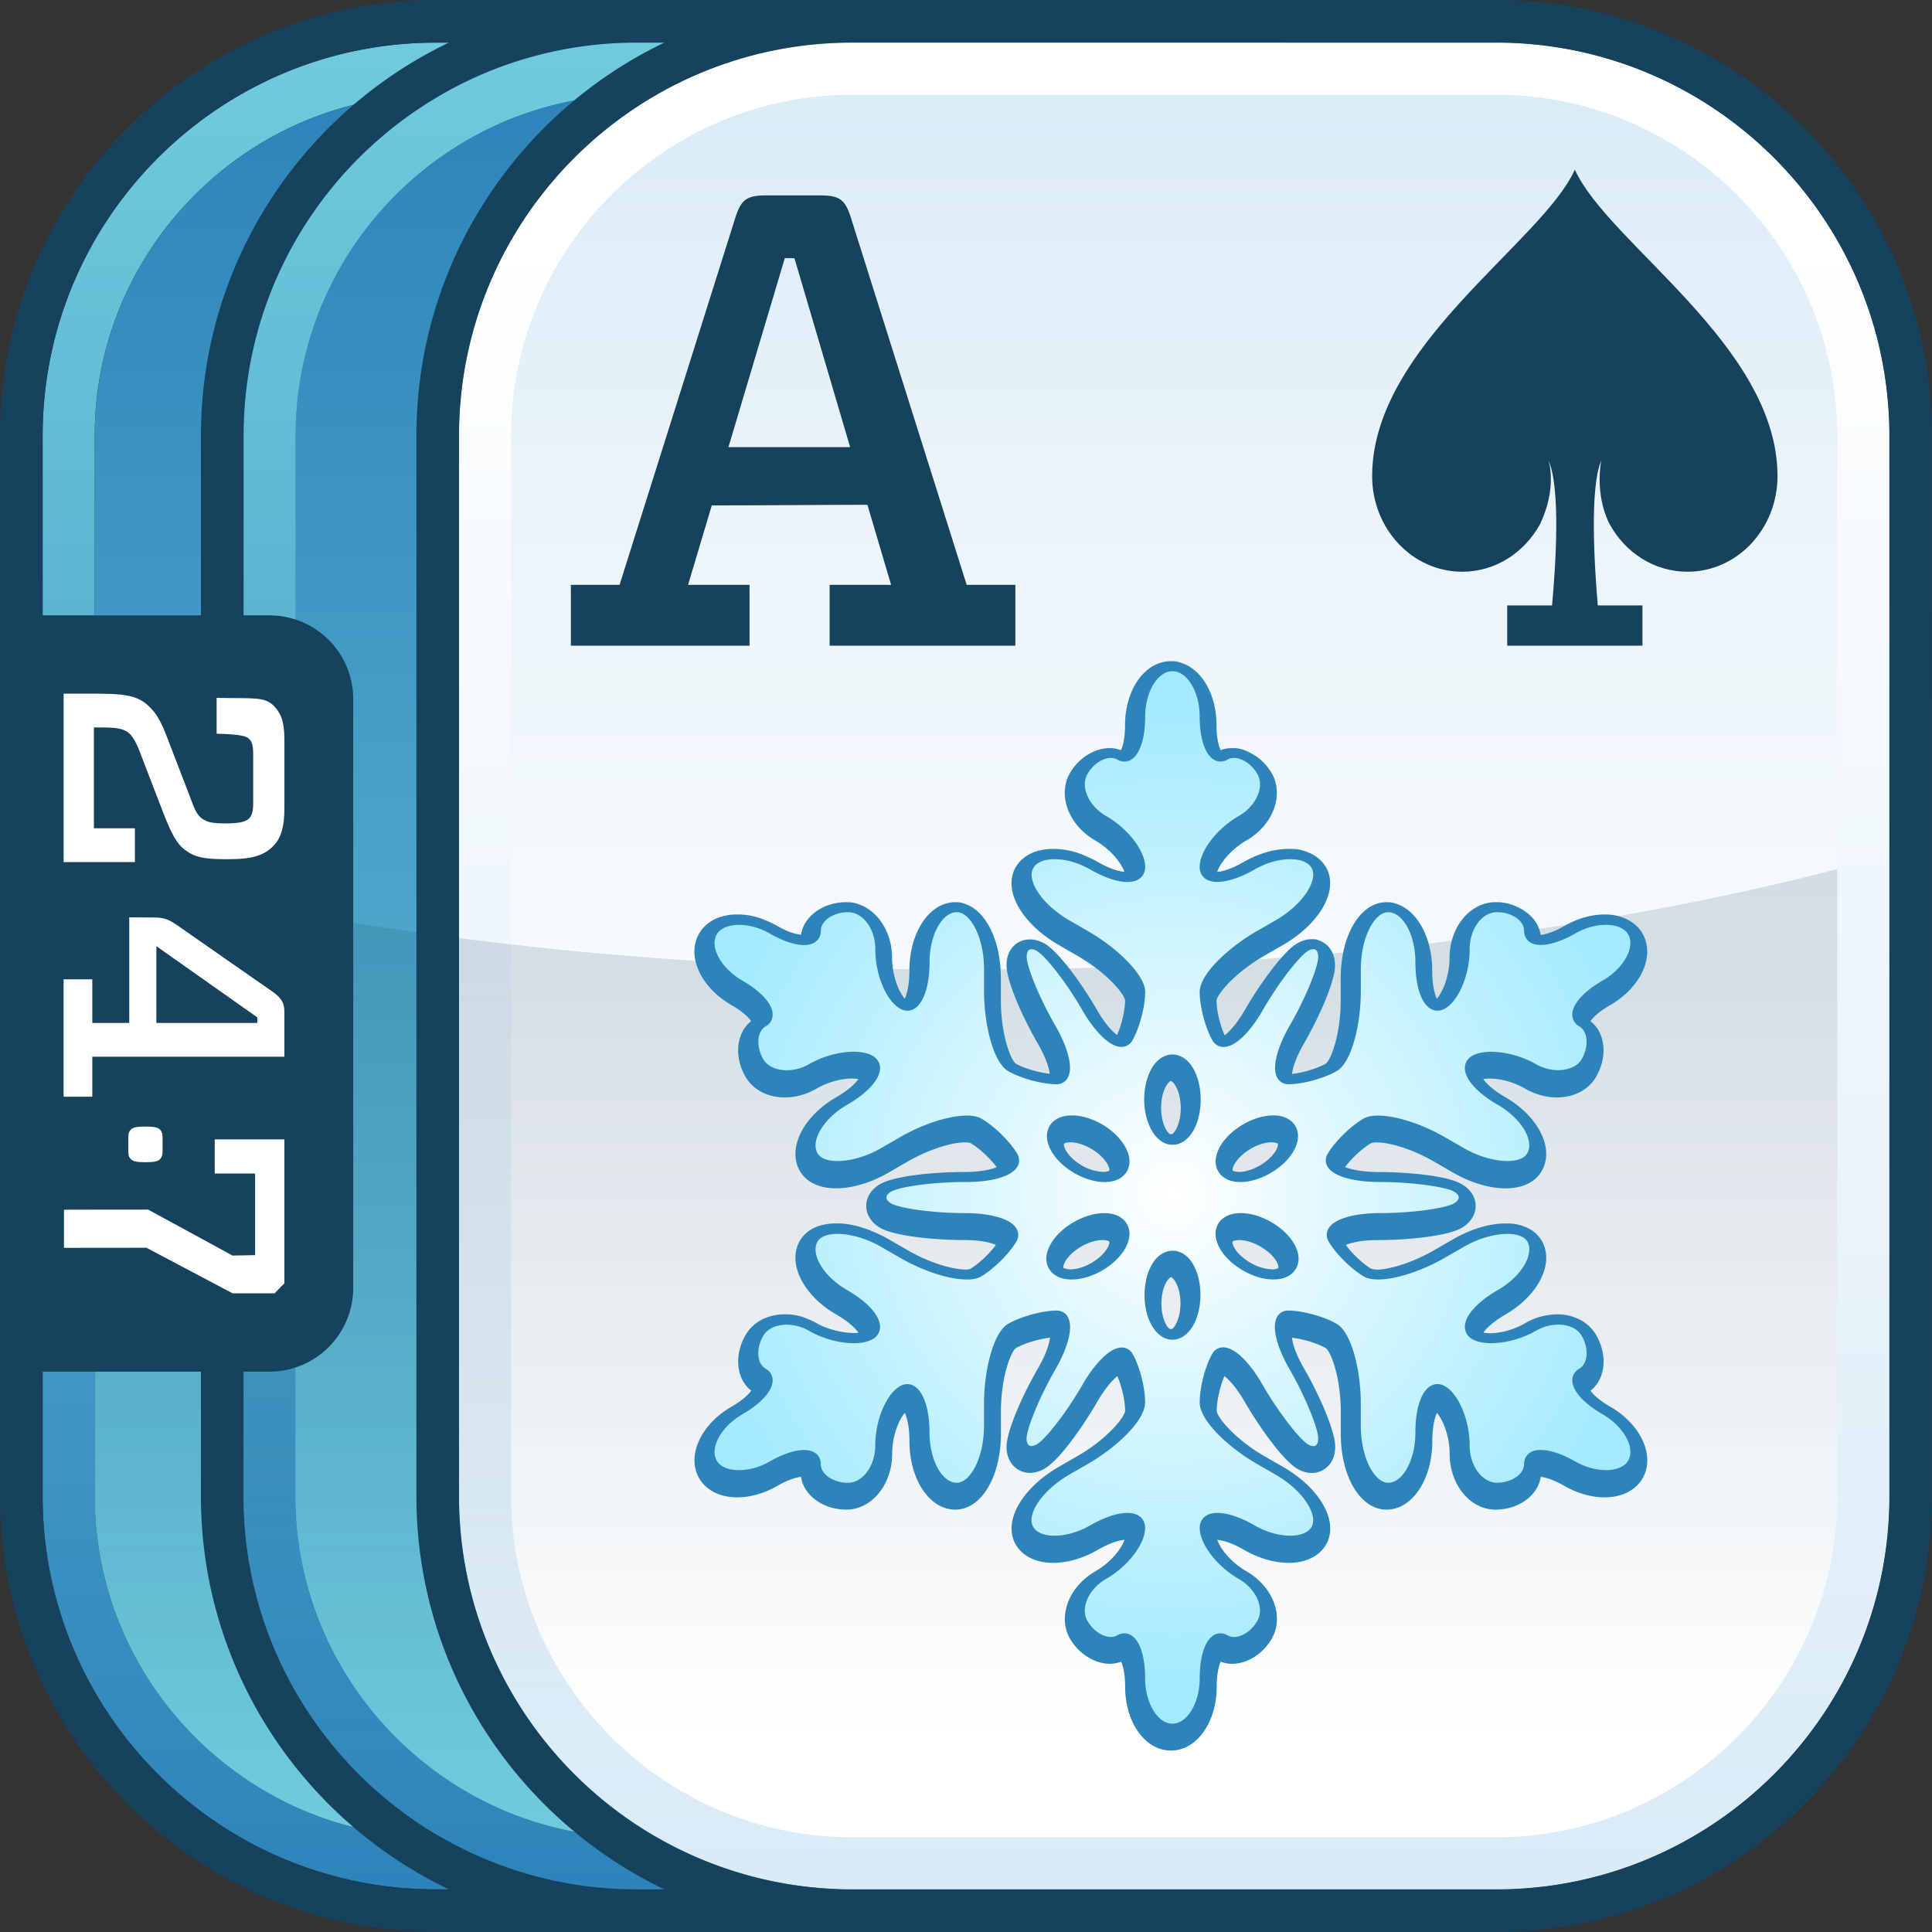 <svg data-name="game icon" xmlns="http://www.w3.org/2000/svg" width="90" height="90" xmlns:xlink="http://www.w3.org/1999/xlink" viewBox="0 0 90 90"><rect x="0" y="0" width="90" height="90" fill="#333333" stroke="none"/><defs><linearGradient id="a" x1="1416.354" y1="-115.644" x2="1416.354" y2="-201.673" gradientTransform="translate(-1371.354 203.659)" gradientUnits="userSpaceOnUse"><stop offset="0" stop-color="#2d84ba"/><stop offset="1" stop-color="#6fcbdc"/></linearGradient><linearGradient id="b" x1="175.97" y1="-292.11" x2="175.97" y2="-373.285" gradientTransform="translate(-130.97 377.698)" gradientUnits="userSpaceOnUse"><stop offset="0" stop-color="#6fcbdc"/><stop offset="1" stop-color="#2d84ba"/></linearGradient><linearGradient id="c" x1="1421.034" y1="-115.644" x2="1421.034" y2="-201.673" xlink:href="#a"/><linearGradient id="d" x1="180.65" x2="180.65" xlink:href="#b"/><linearGradient id="e" x1="137.087" y1="-22.658" x2="137.087" y2="-108.686" gradientTransform="translate(-82.388 110.672)" gradientUnits="userSpaceOnUse"><stop offset=".1" stop-color="#fff"/><stop offset=".389" stop-color="#fafcfe"/><stop offset=".688" stop-color="#eef6fb"/><stop offset=".99" stop-color="#d9ebf7"/><stop offset="1" stop-color="#d9ebf7"/></linearGradient><linearGradient id="f" x1="1426.052" y1="-115.644" x2="1426.052" y2="-201.673" gradientTransform="translate(-1371.354 203.659)" gradientUnits="userSpaceOnUse"><stop offset="0" stop-color="#d9ebf7"/><stop offset=".9" stop-color="#fff"/></linearGradient><linearGradient id="g" x1="1416.354" y1="-118.072" x2="1416.354" y2="-163.177" gradientTransform="translate(-1371.354 203.659)" gradientUnits="userSpaceOnUse"><stop offset=".1" stop-color="#17425d" stop-opacity="0"/><stop offset=".9" stop-color="#17425d" stop-opacity=".15"/></linearGradient><radialGradient id="h" cx="22.898" cy="-265.48" fx="22.898" fy="-265.48" r="30.967" gradientTransform="matrix(.75 0 0 .75 37.455 254.773)" gradientUnits="userSpaceOnUse"><stop offset="0" stop-color="#fff"/><stop offset="1" stop-color="#a1eaff"/></radialGradient></defs><g data-name="third card"><path data-name="third outline" d="M69.701 1.986H20.299c-10.098 0-18.313 8.215-18.313 18.313V69.7c0 10.098 8.215 18.313 18.313 18.313H69.7c10.098 0 18.313-8.215 18.313-18.313V20.299c0-10.098-8.215-18.313-18.313-18.313Zm15.886 67.715c0 8.738-7.149 15.886-15.886 15.886H20.299c-3.277 0-6.33-1.005-8.866-2.723a16.104 16.104 0 0 1-3.381-3.074 15.968 15.968 0 0 1-2.386-3.922A15.736 15.736 0 0 1 4.412 69.7V20.299c0-.546.028-1.086.082-1.618.49-4.791 3.133-8.969 6.938-11.545a15.772 15.772 0 0 1 8.866-2.723h49.401c8.738 0 15.886 7.149 15.886 15.886V69.7Z" fill="url(#a)"/><path data-name="third fill" d="M69.701 4.413H20.299a15.729 15.729 0 0 0-8.866 2.723C7.628 9.712 4.986 13.89 4.495 18.681a15.735 15.735 0 0 0-.082 1.618V69.7c0 2.184.447 4.27 1.254 6.168a15.968 15.968 0 0 0 2.386 3.922 16.104 16.104 0 0 0 3.381 3.074 15.767 15.767 0 0 0 8.866 2.723h49.401c8.738 0 15.886-7.149 15.886-15.886V20.299c0-8.738-7.149-15.886-15.886-15.886Z" fill="url(#b)"/></g><g data-name="second card"><path data-name="second outline" d="M69.701 1.986H29.659c-10.098 0-18.313 8.215-18.313 18.313V69.7c0 10.098 8.215 18.313 18.313 18.313H69.7c10.098 0 18.313-8.215 18.313-18.313V20.299c0-10.098-8.215-18.313-18.313-18.313Zm15.886 67.715c0 8.738-7.149 15.886-15.886 15.886H29.659c-3.277 0-6.33-1.005-8.866-2.723a16.104 16.104 0 0 1-3.381-3.074 15.968 15.968 0 0 1-2.386-3.922 15.736 15.736 0 0 1-1.254-6.168V20.299c0-.546.028-1.086.082-1.618.49-4.791 3.133-8.969 6.938-11.545a15.772 15.772 0 0 1 8.866-2.723h40.041c8.738 0 15.886 7.149 15.886 15.886V69.7Z" fill="url(#c)"/><path data-name="second fill" d="M69.701 4.413H29.659a15.729 15.729 0 0 0-8.866 2.723c-3.805 2.576-6.447 6.754-6.938 11.545a15.735 15.735 0 0 0-.082 1.618V69.7c0 2.184.447 4.27 1.254 6.168a15.968 15.968 0 0 0 2.386 3.922 16.104 16.104 0 0 0 3.381 3.074 15.767 15.767 0 0 0 8.866 2.723h40.041c8.738 0 15.886-7.149 15.886-15.886V20.299c0-8.738-7.149-15.886-15.886-15.886Z" fill="url(#d)"/></g><g data-name="front card"><rect data-name="front fill" x="21.384" y="1.986" width="66.631" height="86.028" rx="18.313" ry="18.313" fill="url(#e)"/><path data-name="front outline" d="M69.701 1.986H39.697c-10.098 0-18.313 8.215-18.313 18.313V69.7c0 10.098 8.215 18.313 18.313 18.313h30.004c10.098 0 18.313-8.215 18.313-18.313V20.299c0-10.098-8.215-18.313-18.313-18.313Zm15.886 67.715c0 8.738-7.149 15.886-15.886 15.886H39.697c-3.277 0-6.33-1.005-8.866-2.723a16.104 16.104 0 0 1-3.381-3.074 15.968 15.968 0 0 1-2.386-3.922A15.736 15.736 0 0 1 23.81 69.7V20.299c0-.546.028-1.086.082-1.618.49-4.791 3.133-8.969 6.938-11.545a15.772 15.772 0 0 1 8.866-2.723H69.7c8.738 0 15.886 7.149 15.886 15.886V69.7Z" fill="url(#f)"/><path data-name="front fade" d="M45.001 45.167c-15.23 0-29.282-1.744-40.588-4.685v29.219c0 2.184.447 4.27 1.253 6.168a15.968 15.968 0 0 0 2.386 3.922 16.104 16.104 0 0 0 3.381 3.074 15.764 15.764 0 0 0 8.866 2.723H69.7c8.738 0 15.886-7.149 15.886-15.886V40.484C74.281 43.425 60.229 45.168 45 45.168Z" fill="url(#g)"/></g><g data-name="247 tab"><path data-name="border main" d="M69.701 0H20.299C9.106 0 0 9.106 0 20.299V69.7c0 11.193 9.106 20.299 20.299 20.299H69.7c11.193 0 20.299-9.106 20.299-20.299V20.299C90 9.106 80.894 0 69.701 0ZM1.986 20.299c0-10.098 8.215-18.313 18.313-18.313h.609C14.083 5.26 9.36 12.238 9.36 20.299v8.366H1.986v-8.366Zm18.313 67.715c-10.098 0-18.313-8.215-18.313-18.313v-5.804H9.36v5.804c0 8.061 4.724 15.039 11.548 18.313h-.609Zm9.36 0c-10.098 0-18.313-8.215-18.313-18.313v-5.804h1.206a3.904 3.904 0 0 0 3.903-3.903V32.57a3.904 3.904 0 0 0-3.903-3.904h-1.206V20.3c0-10.099 8.215-18.314 18.313-18.314h1.287C24.121 5.26 19.398 12.238 19.398 20.299V69.7c0 8.061 4.724 15.039 11.548 18.313h-1.287Zm58.355-18.313c0 10.098-8.215 18.313-18.314 18.313H39.696c-10.098 0-18.313-8.215-18.313-18.313V20.299c0-10.098 8.215-18.313 18.313-18.313H69.7c10.098 0 18.314 8.215 18.314 18.313V69.7Z" fill="#17425d"/><path data-name="tab 247" d="M8.591 39.571c-.367-.274-.63-.804-.941-1.593l-1.19-3.09c-.088-.227-.249-.53-.395-.682-.208-.211-.485-.319-1.266-.319h-.425v4.698h1.91v1.574H2.963v-7.845h1.616c1.47 0 1.955.166 2.438.666.282.288.486.636.765 1.363l1.206 3.136c.178.468.323.59.467.681.193.121.353.198 1.062.198.673 0 .953-.089 1.099-.244.089-.087.178-.271.178-.665v-2.332c0-.455-.088-.59-.191-.696-.101-.107-.306-.213-1.512-.242V32.51c1.719.033 2.238-.066 2.666.374.308.317.492.687.492 1.566v3.212c0 .926-.19 1.41-.512 1.743-.429.44-.956.621-2.146.621-1.119 0-1.516-.09-2-.453Zm4.657 7.55v2.106H4.3v1.862H2.962v-5.467H4.3v2.029h1.721v-4.918l1.217.009c.383 0 .63.09 1 .348l4.394 3.061c.44.303.615.53.615.969Zm-1.263.271-4.701-3.316v3.575h4.701v-.259ZM6.08 52.64c-.083.089-.103.184-.103.379v.581c0 .195.02.29.103.379.097.113.228.16.696.16s.595-.047.696-.16c.079-.089.101-.184.101-.379v-.581c0-.195-.022-.29-.101-.379-.101-.113-.229-.16-.696-.16s-.599.047-.696.16Zm-3.1 5.49 3.842-.004 4.012 2.121h1.96l.454-.466v-6.706h-3.245v1.591h1.88v3.803l-1.049.02-3.933-2.141-3.921.004v1.778Z" fill="#fff"/></g><path data-name="snowflake base" d="M75.012 65.531c-.545-.314-.81-.591-.92-.746.692-.539.816-1.634.264-2.593a1.874 1.874 0 0 0-1.025-.828 1.983 1.983 0 0 0-.726-.135l-.033.002-.04-.002a2.98 2.98 0 0 0-1.488.413c-.493.286-1.112.462-1.623.466a1.816 1.816 0 0 1-.321-.032c.133-.189.45-.506 1.025-.839.934-.536 1.618-1.331 1.833-2.128.129-.48.081-.934-.139-1.311a1.52 1.52 0 0 0-.779-.646l-.033-.013c-.029-.011-.056-.023-.085-.032a2.085 2.085 0 0 0-.71-.114l-.037.002-.036-.002c-.759 0-1.628.263-2.448.737l-.886.511c-1.059.61-2.099.892-2.639.902a1.145 1.145 0 0 1-.285-.037c-.392-.231-.895-.706-1.188-1.111.224-.098.696-.228 1.506-.228 1.442 0 3.241-.194 3.884-.565.42-.242.66-.618.658-1.028-.002-.409-.243-.781-.662-1.019a1.797 1.797 0 0 0-.227-.104c-.647-.284-2.292-.453-3.601-.453-.693 0-1.243-.097-1.595-.226.3-.406.817-.889 1.218-1.121 0 0 .068-.034.262-.034.555 0 1.596.277 2.668.896l.886.512c.822.472 1.691.733 2.447.733.785 0 1.383-.287 1.682-.807.219-.377.267-.827.14-1.304-.212-.796-.897-1.594-1.833-2.135-.615-.356-.908-.666-1.029-.842.073-.015.173-.027.307-.027.513 0 1.141.179 1.639.469.465.269.978.411 1.485.411.795 0 1.478-.358 1.824-.96.554-.96.43-2.057-.263-2.593.109-.155.372-.434.921-.749 1.439-.832 2.101-2.294 1.506-3.331-.207-.359-.545-.62-.968-.763a2.083 2.083 0 0 0-.734-.127l-.029.002-.044-.002c-.609 0-1.271.19-1.864.533-.492.284-.883.401-1.109.42-.081-.579-.523-1.066-1.134-1.325a2.109 2.109 0 0 0-.903-.2l-.027.003c-.016 0-.03-.004-.046-.003-1.176 0-2.132 1.163-2.132 2.592 0 .83-.321 1.603-.593 1.906-.091-.192-.215-.601-.215-1.311 0-1.536-.693-2.783-1.646-3.104a1.122 1.122 0 0 0-.412-.083l-.033.003c-.013 0-.026-.003-.04-.003-1.215 0-2.132 1.524-2.132 3.544v1.021c0 1.599-.46 2.791-.693 2.953-.393.226-1.07.429-1.575.483.028-.243.15-.714.553-1.411.72-1.249 1.451-2.901 1.451-3.644 0-.622-.327-1.01-.724-1.156a.66.66 0 0 0-.288-.067c-.009 0-.019.004-.028.004-.015 0-.03-.004-.045-.004-.228 0-.459.067-.688.201-.636.376-1.722 1.869-2.419 3.082-.415.717-.768 1.058-.95 1.196-.211-.467-.378-1.166-.378-1.62.025-.285.828-1.279 2.21-2.08l.889-.511c1.745-1.012 2.606-2.567 2.001-3.618a1.621 1.621 0 0 0-.79-.674 1.974 1.974 0 0 0-.876-.183l-.029.002-.046-.002c-.665 0-1.405.215-2.084.606-.553.319-.993.45-1.246.469.124-.389.626-1.044 1.356-1.464.679-.388 1.172-1 1.352-1.676.139-.518.078-1.039-.17-1.465a2.404 2.404 0 0 0-1.158-1.021 1.429 1.429 0 0 0-.666-.142 1.417 1.417 0 0 0-.554.093c-.08-.171-.191-.539-.191-1.169 0-1.422-.68-2.578-1.62-2.889a1.193 1.193 0 0 0-.434-.085c-.012 0-.023.002-.035.003-.013 0-.025-.003-.038-.003-1.196 0-2.133 1.307-2.133 2.974 0 .63-.108.998-.189 1.169-.029-.012-.06-.015-.09-.024a1.048 1.048 0 0 0-.264-.062 1.179 1.179 0 0 0-.158-.007c-.69-.009-1.443.432-1.867 1.162-.246.428-.306.949-.167 1.467.181.676.674 1.286 1.35 1.675.726.418 1.226 1.068 1.354 1.459a2.655 2.655 0 0 1-.652-.171 4.816 4.816 0 0 1-.592-.292 4.901 4.901 0 0 0-.579-.282 3.635 3.635 0 0 0-1.428-.324l-.046.002-.027-.002c-.792 0-1.427.312-1.74.854-.203.352-.248.776-.13 1.227.228.857 1.024 1.752 2.131 2.393l.883.509c1.385.8 2.188 1.793 2.212 2.077 0 .451-.165 1.146-.372 1.613-.196-.145-.543-.487-.946-1.188-.72-1.248-1.789-2.706-2.436-3.078a1.452 1.452 0 0 0-.313-.132.916.916 0 0 0-.253-.053l-.027-.003c-.028 0-.056-.003-.084 0a1.037 1.037 0 0 0-.752.297c-.156.157-.342.444-.338.916.005.741.737 2.393 1.459 3.641.4.694.524 1.161.552 1.404a5.39 5.39 0 0 1-1.245-.314 2.908 2.908 0 0 1-.334-.16c-.237-.164-.697-1.357-.697-2.955v-1.021c0-1.756-.692-3.136-1.67-3.467a1.04 1.04 0 0 0-.385-.077l-.037.003c-.012 0-.024-.003-.037-.003-1.195 0-2.132 1.4-2.132 3.187 0 .666-.118 1.101-.216 1.31-.27-.303-.59-1.075-.59-1.905 0-1.169-.64-2.159-1.517-2.481a1.41 1.41 0 0 0-.543-.111l-.032.002c-.014 0-.027-.003-.041-.003-1.084 0-1.98.662-2.109 1.513a2.102 2.102 0 0 1-.481-.109 4.14 4.14 0 0 1-.628-.298 4.222 4.222 0 0 0-.516-.25 3.252 3.252 0 0 0-1.276-.284l-.045.002-.029-.002c-.801 0-1.447.325-1.775.892-.594 1.038.068 2.499 1.51 3.33.547.315.81.593.918.747-.332.261-.546.664-.596 1.137-.051.482.067 1 .334 1.46.347.6 1.029.958 1.824.958.506 0 1.019-.142 1.487-.412.498-.289 1.125-.468 1.638-.468.134 0 .232.012.305.027-.121.176-.414.487-1.029.842-.686.396-1.246.936-1.577 1.519-.387.681-.43 1.38-.118 1.918.302.522.901.808 1.686.808.758 0 1.628-.261 2.447-.734l.887-.512c.91-.527 2.006-.895 2.666-.895.193 0 .262.033.262.033.403.233.923.717 1.22 1.123-.197.084-.582.19-1.211.218l-.082.002a8.09 8.09 0 0 1-.227.004c-1.452 0-3.257.191-3.898.558-.417.238-.656.609-.658 1.018-.003.41.236.784.657 1.03.643.369 2.437.563 3.879.563.811 0 1.282.13 1.505.228-.298.409-.813.894-1.206 1.122 0 0-.056.022-.193.027-.357-.005-.812-.098-1.301-.261l-.011-.004a8.018 8.018 0 0 1-1.401-.637l-.884-.51a6.093 6.093 0 0 0-.693-.342c-.58-.254-1.172-.396-1.683-.396l-.048.002-.026-.002c-.783 0-1.382.285-1.686.806-.218.379-.265.832-.136 1.311.215.798.901 1.593 1.832 2.126.582.337.902.657 1.032.846-.026.006-.061.01-.095.014-.44.021-1.015-.087-1.532-.297a3.28 3.28 0 0 1-.32-.158 3.231 3.231 0 0 0-.416-.199 2.525 2.525 0 0 0-.999-.214l-.041.002-.033-.002c-.795 0-1.475.359-1.82.959-.326.561-.429 1.199-.282 1.751.092.348.281.642.543.846-.11.155-.374.432-.919.746-1.439.832-2.101 2.296-1.507 3.333.327.565.973.89 1.773.89.608 0 1.271-.189 1.867-.532.491-.284.881-.401 1.107-.421.123.857 1.023 1.525 2.111 1.525 1.176 0 2.133-1.163 2.133-2.592 0-.842.315-1.607.59-1.911.099.209.216.645.216 1.313 0 1.789.936 3.19 2.132 3.19 1.214 0 2.129-1.524 2.129-3.543v-1.02c0-1.6.461-2.796.697-2.959.396-.229 1.081-.434 1.587-.486-.026.243-.149.718-.558 1.426-.72 1.248-1.456 2.901-1.465 3.653 0 .799.547 1.217 1.087 1.217.228 0 .458-.066.682-.195.724-.412 1.858-2.078 2.445-3.096.394-.683.751-1.059.948-1.215.202.46.362 1.152.362 1.614-.017.291-.814 1.298-2.211 2.105l-.884.51c-1.105.639-1.9 1.532-2.129 2.388-.119.452-.076.877.128 1.225.314.545.947.857 1.739.857.666 0 1.406-.215 2.082-.605.658-.379 1.073-.456 1.246-.469-.124.39-.625 1.047-1.355 1.466-.677.388-1.169.999-1.349 1.674-.14.518-.08 1.039.168 1.468.532.915 1.594 1.386 2.379 1.067.079.171.188.539.188 1.167 0 1.669.936 2.975 2.133 2.975 1.194 0 2.132-1.307 2.132-2.975 0-.628.108-.996.188-1.167.798.322 1.849-.153 2.374-1.067.25-.427.31-.948.171-1.466-.18-.677-.671-1.287-1.348-1.676-.729-.419-1.233-1.075-1.357-1.466.175.014.589.089 1.246.468.677.391 1.417.606 2.083.606.792 0 1.426-.312 1.74-.857.604-1.05-.256-2.604-2.005-3.614l-.884-.507c-1.396-.811-2.191-1.817-2.208-2.104 0-.465.159-1.154.359-1.617.213.161.567.536.956 1.21.706 1.225 1.797 2.727 2.434 3.102.226.132.456.199.684.199.54 0 1.087-.418 1.087-1.218 0-.744-.731-2.404-1.455-3.657-.407-.705-.532-1.181-.56-1.425.505.054 1.184.258 1.577.485.237.164.698 1.357.698 2.96v1.02c0 2.02.917 3.543 2.132 3.543 1.195 0 2.132-1.401 2.132-3.19 0-.713.124-1.122.215-1.314.275.304.593 1.07.593 1.912 0 1.43.956 2.592 2.132 2.592 1.088 0 1.987-.668 2.11-1.525.226.02.616.137 1.107.421.595.343 1.258.532 1.867.532.801 0 1.448-.325 1.773-.891.594-1.033-.067-2.497-1.506-3.333ZM59.437 53.594c-.295.516-1.09.983-1.686 1a1.026 1.026 0 0 1-.311-.052c-.01-.006-.016-.012-.018-.014-.007-.012-.02-.115.091-.307.31-.537 1.114-1.008 1.721-1.008.208 0 .286.058.292.07.007.013.022.118-.089.311Zm-4.886 5.903c.014 0 .105.043.211.224.306.534.306 1.463-.003 1.993a.591.591 0 0 1-.17.203.436.436 0 0 1-.118-.02.71.71 0 0 1-.142-.182c-.302-.518-.3-1.466.004-1.989.109-.188.204-.23.219-.231Zm3.179-1.731c.609 0 1.435.474 1.734.996.106.187.093.288.087.299-.007.012-.084.065-.269.073a2.209 2.209 0 0 1-.704-.148c-.443-.181-.872-.504-1.072-.85-.106-.183-.095-.284-.089-.294.007-.013.09-.075.314-.075Zm-6.311-3.172a2.23 2.23 0 0 1-.799-.185c-.404-.185-.78-.487-.967-.817-.111-.192-.098-.295-.091-.308.006-.011.086-.071.298-.071.608 0 1.415.471 1.723 1.007.111.193.1.295.093.308-.007.01-.081.059-.257.067Zm-1.796 4.17c.306-.532 1.118-.998 1.738-.998.224 0 .308.062.315.075.005.011.016.113-.089.297-.301.523-1.086.979-1.699.995a1.052 1.052 0 0 1-.33-.057c-.01-.007-.019-.013-.021-.018-.006-.012-.019-.111.087-.295Zm4.703-6.137c-.314-.543-.314-1.494-.003-2.037.11-.192.206-.235.221-.235.014 0 .11.043.222.24.315.544.317 1.494.007 2.034a.65.65 0 0 1-.179.211.44.44 0 0 1-.113-.02.706.706 0 0 1-.154-.193Z" fill="#2d84ba"/><path data-name="snowflake top" d="M71.78 67.544c.431 0 1 .191 1.603.538.96.554 2.136.527 2.464-.04.342-.597-.203-1.587-1.192-2.16-.884-.51-1.412-1.101-1.412-1.582 0-.228.116-.42.326-.542.405-.235.457-.936.114-1.531-.336-.583-1.337-.698-2.134-.234-.979.567-2.328.756-2.965.389a.646.646 0 0 1-.344-.573c0-.519.572-1.158 1.529-1.711.729-.418 1.277-1.033 1.43-1.605.047-.177.077-.435-.051-.657-.323-.556-1.746-.455-2.956.245l-.886.511c-1.446.832-3.127 1.247-3.766.874-.585-.337-1.325-1.07-1.648-1.633a.577.577 0 0 1-.009-.598c.308-.534 1.436-.724 2.39-.724 1.576 0 3.085-.236 3.453-.449.146-.084.229-.186.228-.281 0-.092-.083-.192-.226-.274-.368-.211-1.886-.445-3.476-.445-.965 0-2.104-.19-2.413-.721a.571.571 0 0 1 .008-.59c.324-.559 1.072-1.295 1.669-1.641.652-.378 2.351.031 3.789.863l.886.511c1.214.698 2.635.8 2.955.241.128-.221.1-.476.054-.651-.151-.571-.7-1.189-1.432-1.611-.957-.552-1.529-1.191-1.529-1.708 0-.24.121-.442.344-.571.636-.365 1.992-.177 2.965.388.789.456 1.801.339 2.134-.233.343-.594.29-1.296-.115-1.531a.615.615 0 0 1-.325-.546c0-.483.53-1.074 1.412-1.582.988-.571 1.535-1.558 1.192-2.155-.327-.568-1.505-.596-2.463-.041-.917.529-1.75.685-2.146.383a.615.615 0 0 1-.239-.511c0-.468-.578-.863-1.264-.863-.7 0-1.271.777-1.271 1.732 0 1.176-.504 2.387-1.148 2.757a.696.696 0 0 1-.351.1c-.188 0-.541-.093-.786-.71-.16-.4-.244-.937-.243-1.554 0-1.261-.583-2.326-1.272-2.326-.601 0-1.271 1.102-1.271 2.684v1.021c0 1.499-.419 3.292-1.123 3.698-.595.343-1.58.612-2.243.612a.574.574 0 0 1-.52-.291c-.307-.531.09-1.601.565-2.425.799-1.383 1.336-2.779 1.336-3.214 0-.108-.022-.362-.225-.362a.519.519 0 0 0-.252.082c-.37.218-1.329 1.41-2.11 2.77-.618 1.068-1.298 1.705-1.82 1.705a.587.587 0 0 1-.52-.308c-.328-.569-.594-1.579-.594-2.255 0-.84 1.36-2.081 2.641-2.822l.887-.509c1.366-.792 1.986-1.924 1.687-2.444-.328-.567-1.587-.546-2.65.067-.991.571-1.892.74-2.314.423a.643.643 0 0 1-.252-.537c0-.744.799-1.786 1.818-2.372.474-.273.829-.704.949-1.153.08-.3.052-.582-.083-.813-.335-.579-.985-.897-1.382-.667a.67.67 0 0 1-.332.094c-.177 0-.511-.086-.742-.662-.15-.37-.228-.866-.228-1.435 0-1.145-.58-2.113-1.267-2.113-.689 0-1.272.968-1.272 2.113 0 1.274-.38 2.097-.967 2.097a.66.66 0 0 1-.33-.094c-.403-.232-1.049.088-1.387.667-.161.281-.168.636-.016 1.001.161.387.475.728.884.965 1.019.584 1.817 1.626 1.817 2.372 0 .338-.218.7-.827.7-.465 0-1.083-.209-1.74-.586-1.06-.613-2.318-.634-2.644-.066-.153.263-.079.666.203 1.105.316.492.843.967 1.484 1.339l.882.509c1.299.749 2.642 2.01 2.642 2.822 0 .67-.265 1.679-.591 2.249a.58.58 0 0 1-.517.31c-.616 0-1.342-.881-1.815-1.704-.799-1.382-1.741-2.544-2.12-2.762-.164-.096-.312-.111-.389-.033-.057.058-.088.167-.088.305.004.437.543 1.833 1.342 3.216.476.822.875 1.89.567 2.424a.58.58 0 0 1-.525.293c-.66 0-1.647-.269-2.246-.612-.703-.407-1.123-2.199-1.123-3.698v-1.021c0-1.582-.668-2.684-1.268-2.684-.689 0-1.272 1.065-1.272 2.326 0 1.354-.415 2.264-1.031 2.264a.697.697 0 0 1-.35-.101c-.642-.369-1.146-1.58-1.146-2.756 0-.956-.571-1.732-1.272-1.732-.686 0-1.264.395-1.264.863 0 .322-.206.666-.785.666-.43 0-.998-.191-1.599-.538-.96-.556-2.135-.527-2.465.041-.342.598.204 1.586 1.193 2.155.883.508 1.41 1.099 1.411 1.581a.616.616 0 0 1-.327.546c-.406.237-.457.937-.112 1.531.336.579 1.336.695 2.134.233.977-.568 2.329-.756 2.962-.387.222.128.345.33.345.57 0 .517-.571 1.155-1.53 1.709-.554.32-1.002.747-1.26 1.201-.235.414-.278.79-.122 1.061.325.559 1.749.458 2.96-.241l.886-.511c1.433-.832 3.136-1.245 3.79-.863.599.346 1.349 1.082 1.669 1.641a.57.57 0 0 1 .007.591c-.261.451-1.162.72-2.408.72-1.611 0-3.096.23-3.472.445-.142.081-.224.181-.224.274 0 .095.082.197.226.282.367.211 1.875.448 3.448.448.952 0 2.08.19 2.388.724a.579.579 0 0 1-.007.598c-.326.563-1.067 1.296-1.652 1.634-.636.372-2.323-.043-3.765-.875l-.886-.511c-1.208-.7-2.634-.802-2.96-.244-.128.221-.098.479-.05.656.155.572.704 1.187 1.432 1.605.958.553 1.531 1.194 1.53 1.711a.646.646 0 0 1-.345.573c-.631.366-1.981.18-2.962-.388-.8-.462-1.8-.348-2.134.233-.21.359-.282.77-.195 1.099a.692.692 0 0 0 .306.433.61.61 0 0 1 .327.542c0 .481-.527 1.072-1.411 1.583-.989.571-1.535 1.561-1.193 2.159.327.567 1.504.594 2.464.04.601-.346 1.17-.538 1.602-.538.576 0 .782.341.782.662 0 .469.578.866 1.264.866.689 0 1.272-.793 1.272-1.732 0-1.175.503-2.39 1.146-2.765a.696.696 0 0 1 .348-.099c.618 0 1.033.91 1.033 2.265 0 1.264.583 2.331 1.272 2.331.6 0 1.268-1.102 1.268-2.683v-1.02c0-1.502.421-3.298 1.126-3.704.589-.339 1.598-.615 2.25-.615.229 0 .416.104.524.293.309.535-.091 1.609-.569 2.437-.789 1.365-1.345 2.796-1.35 3.226 0 .13.029.354.227.354a.536.536 0 0 0 .254-.082c.371-.212 1.336-1.404 2.127-2.779.48-.835 1.214-1.729 1.826-1.729a.57.57 0 0 1 .505.3c.327.565.584 1.558.584 2.26 0 .857-1.361 2.108-2.641 2.848l-.884.509c-.884.511-1.563 1.244-1.729 1.865-.061.228-.046.421.042.574.327.57 1.586.547 2.645-.066.656-.377 1.275-.585 1.74-.585.609 0 .827.361.827.698 0 .748-.798 1.791-1.817 2.376-.472.272-.826.702-.948 1.152-.08.3-.052.582.082.813.337.579.987.896 1.384.665a.66.66 0 0 1 .332-.094c.587 0 .967.822.967 2.095 0 1.146.583 2.114 1.272 2.114.689 0 1.271-.968 1.271-2.114 0-1.273.379-2.095.967-2.095.11 0 .222.032.329.092.405.237 1.049-.084 1.384-.663.135-.232.163-.513.083-.812-.119-.45-.473-.881-.946-1.153-1.018-.585-1.817-1.628-1.817-2.376 0-.337.217-.698.827-.698.465 0 1.082.208 1.738.585 1.062.613 2.321.635 2.647.066.299-.52-.32-1.65-1.688-2.44l-.885-.508c-1.28-.743-2.639-1.994-2.639-2.849 0-.703.257-1.698.584-2.263a.573.573 0 0 1 .508-.303c.521 0 1.204.646 1.83 1.731.791 1.371 1.753 2.57 2.124 2.788a.51.51 0 0 0 .249.081c.204 0 .226-.25.226-.357 0-.429-.549-1.859-1.339-3.227-.48-.83-.882-1.906-.573-2.44a.576.576 0 0 1 .521-.29c.651 0 1.659.275 2.247.615.706.403 1.127 2.2 1.127 3.704v1.02c0 1.581.67 2.683 1.271 2.683.689 0 1.272-1.067 1.272-2.331 0-1.376.405-2.265 1.031-2.265.117 0 .234.033.348.098.646.376 1.149 1.59 1.149 2.765 0 .938.582 1.731 1.271 1.731.686 0 1.264-.398 1.264-.866 0-.321.205-.662.781-.662ZM56.842 53.396c.458-.792 1.564-1.437 2.465-1.437.482 0 .851.177 1.037.499.189.326.158.742-.088 1.171-.454.791-1.56 1.435-2.465 1.435-.485 0-.855-.177-1.041-.5-.188-.325-.155-.74.093-1.168Zm-7.861.233c-.246-.427-.279-.842-.091-1.168.186-.324.556-.501 1.043-.501.919 0 2.004.632 2.469 1.437.248.428.281.842.093 1.168-.187.323-.557.5-1.043.5-.912 0-2.02-.644-2.471-1.435Zm3.424 4.545c-.454.789-1.565 1.43-2.48 1.43-.496 0-.873-.181-1.061-.508-.188-.324-.157-.734.088-1.155.452-.788 1.566-1.429 2.482-1.429.496 0 .872.179 1.06.505.187.323.155.734-.088 1.157Zm3.186-5.507c-.249.428-.593.662-.968.662-.377 0-.722-.236-.969-.666-.469-.811-.47-2.082-.004-2.895.497-.863 1.442-.859 1.934.004.463.798.466 2.097.007 2.895Zm-.014 9.084c-.244.424-.585.657-.961.657-.373 0-.713-.232-.957-.654-.458-.784-.456-2.064.004-2.852.493-.85 1.43-.849 1.918-.004.455.791.453 2.07-.004 2.852Zm4.792-2.652c-.189.326-.563.504-1.054.504-.913 0-2.026-.641-2.48-1.43-.244-.421-.277-.832-.091-1.155.189-.327.565-.507 1.06-.507.917 0 2.03.642 2.48 1.43.243.423.274.835.086 1.158Z" fill="url(#h)"/><path d="M26.594 30.078v-2.834h2.268l5.4-17.126c.268-.836.538-1.015 1.432-1.015h2.507c.894 0 1.163.179 1.43 1.015l5.401 17.126h2.267v2.834h-8.652v-2.834h2.864l-1.104-3.729c-1.82 0-5.341.03-7.25.03l-1.104 3.699h2.864v2.834h-8.324Zm7.341-9.249h5.667l-2.595-8.803h-.448l-2.625 8.803ZM73.363 7.902c-1.546 3.414-9.443 8.198-9.443 14.277 0 2.46 1.88 4.455 4.196 4.455 1.555 0 2.911-.901 3.635-2.234.807-1.72.384-2.949.384-2.949.57 1.288.339 4.86.166 6.752h-2.089v1.876h6.3v-1.876h-2.081c-.163-1.896-.381-5.48.161-6.752 0 0-.325 1.54.382 2.949.723 1.334 2.079 2.234 3.635 2.234 2.316 0 4.194-1.995 4.194-4.455 0-6.079-7.879-10.822-9.441-14.277Z" fill="#17425d"/></svg>